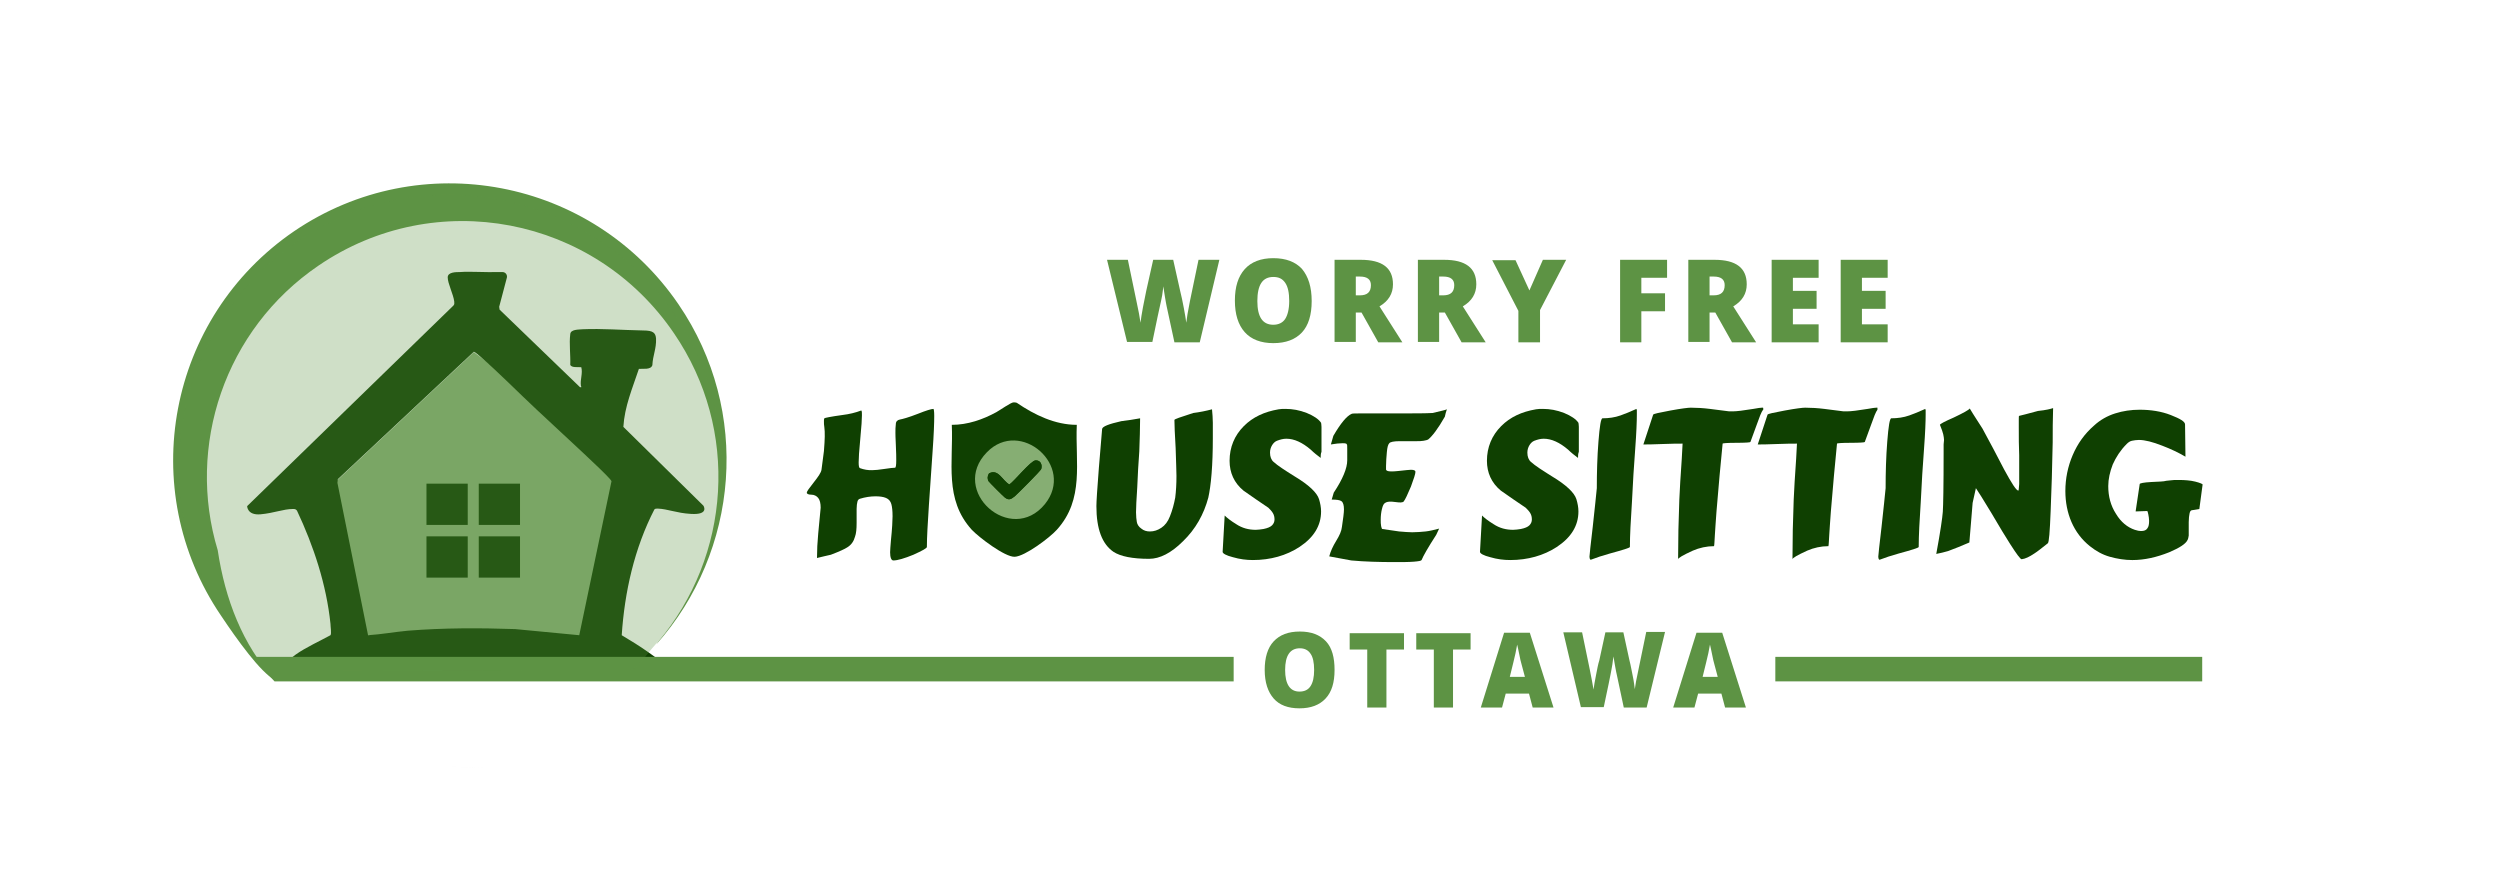 <?xml version="1.0" encoding="utf-8"?>
<!-- Generator: Adobe Illustrator 29.5.1, SVG Export Plug-In . SVG Version: 9.03 Build 0)  -->
<svg version="1.0" id="Layer_1" xmlns="http://www.w3.org/2000/svg" xmlns:xlink="http://www.w3.org/1999/xlink" x="0px" y="0px"
	 viewBox="0 0 612 216.2" style="enable-background:new 0 0 612 216.2;" xml:space="preserve">
<style type="text/css">
	.st0{opacity:0.75;}
	.st1{fill:#5D9344;}
	.st2{fill:#0F4001;}
	.st3{opacity:0.3;}
	.st4{fill:#666666;}
</style>
<g class="st0">
	<circle class="st1" cx="249.1" cy="117.5" r="11.9"/>
</g>
<g class="st0">
	<polygon class="st1" points="148.8,155.7 156.5,116.6 116,86.2 74.6,125 82.9,155.5 	"/>
</g>
<g>
	<path class="st2" d="M71,166.7c-0.2-0.2,0.1-1,0-1.2c-4.6-3.4,5-7.3,9.9-10c0.3-0.4,0-2.1,0-2.8c-1-9.6-4.1-19-8.2-27.7
		c-0.3-0.4-0.6-0.4-1-0.4c-2.3,0-4.6,1-7.9,1.3c-3.3,0.3-3.3-2-3.3-2L111,74.8c0.3-0.3,0.2-0.6,0.2-1c-0.2-1.7-1.6-4.4-1.6-5.9
		c0-1.3,2-1.3,3-1.3c2.6-0.2,5.2,0.1,10.4,0c0.7,0,1.2,0.6,1.1,1.3l-1.9,7.2l0.1,0.7l19.7,19c0.6,0,0.2-0.1,0.2-0.4
		c-0.2-1.5,0.5-3,0.1-4.5c-0.7-0.1-2.4,0.2-2.7-0.6c0.1-2.3-0.3-5.2,0-7.5c0.1-1.2,2-1.1,3.1-1.2c4.7-0.2,9.5,0.2,14.8,0.3
		c2.4,0,3,0.6,3.1,2c0.1,2.5-0.8,4.1-0.9,6.5c-0.4,1.2-2.3,0.8-3.3,0.9c-1.6,4.8-3.5,9.2-3.8,14.2l19.6,19.3c0,0,1.5,2.3-3.1,2
		c-3.5-0.2-5.6-1.2-8.1-1.3c-0.3,0-0.6,0-0.8,0.2c-4.9,9.5-7.3,20.2-8,30.8c4.4,2.6,9.1,5.7,12.8,9.2c0.5,0.5,1.3,1.1,1.5,1.8H71z
		 M131.4,100.3c-4.5-4.2-9.2-9-13.8-13c-0.2-0.2-1.4-1.2-1.6-1.2l-33.3,31.2l-0.1,0.9l7.5,37.3c3.2-0.2,6.5-0.8,9.7-1.1
		c8.7-0.7,17.5-0.7,26.3-0.4l15.7,1.5l7.9-37.7c-0.1-0.4-2.4-2.6-2.9-3.1C141.8,109.9,136.5,105.1,131.4,100.3z"/>
</g>
<g>
	<path class="st1" d="M293.7,83.8h-6.2l-1.9-8.8c-0.1-0.4-0.2-1.1-0.4-2.2s-0.3-2-0.4-2.7c-0.1,0.6-0.2,1.3-0.3,2.2
		c-0.2,0.9-0.3,1.7-0.5,2.4s-0.8,3.8-1.9,9h-6.2L271,63.6h5.1l2.1,10.1c0.5,2.2,0.8,4,1,5.3c0.1-0.9,0.3-2.2,0.6-3.8
		c0.3-1.6,0.6-2.9,0.8-4l1.7-7.6h4.9l1.7,7.6c0.3,1.2,0.6,2.6,0.9,4.2c0.3,1.6,0.5,2.8,0.6,3.6c0.1-1,0.4-2.8,0.9-5.3l2.1-10.1h5.1
		L293.7,83.8z"/>
	<path class="st1" d="M321.1,73.7c0,3.4-0.8,6-2.4,7.7s-3.9,2.6-7,2.6c-3,0-5.4-0.9-7-2.7s-2.4-4.4-2.4-7.7c0-3.4,0.8-5.9,2.4-7.7
		c1.6-1.8,4-2.7,7-2.7c3.1,0,5.4,0.9,7,2.6C320.3,67.7,321.1,70.3,321.1,73.7z M307.8,73.7c0,3.9,1.3,5.8,3.9,5.8
		c1.3,0,2.3-0.5,2.9-1.4c0.6-0.9,1-2.4,1-4.4c0-2-0.3-3.5-1-4.5s-1.6-1.4-2.9-1.4C309.1,67.8,307.8,69.7,307.8,73.7z"/>
	<path class="st1" d="M331.9,76.4v7.3h-5.2V63.6h6.4c5.3,0,7.9,2,7.9,6c0,2.3-1.1,4.1-3.3,5.4l5.6,8.8h-5.9l-4.1-7.3H331.9z
		 M331.9,72.3h1c1.8,0,2.7-0.8,2.7-2.5c0-1.4-0.9-2.1-2.7-2.1h-1V72.3z"/>
	<path class="st1" d="M352.3,76.4v7.3h-5.2V63.6h6.4c5.3,0,7.9,2,7.9,6c0,2.3-1.1,4.1-3.3,5.4l5.6,8.8h-5.9l-4.1-7.3H352.3z
		 M352.3,72.3h1c1.8,0,2.7-0.8,2.7-2.5c0-1.4-0.9-2.1-2.7-2.1h-1V72.3z"/>
	<path class="st1" d="M374.4,71.1l3.3-7.5h5.7L377,75.9v7.9h-5.3v-7.7l-6.4-12.4h5.7L374.4,71.1z"/>
	<path class="st1" d="M401.8,83.8h-5.2V63.6h11.5V68h-6.3v3.8h5.8v4.4h-5.8V83.8z"/>
	<path class="st1" d="M418.5,76.4v7.3h-5.2V63.6h6.4c5.3,0,7.9,2,7.9,6c0,2.3-1.1,4.1-3.3,5.4l5.6,8.8H424l-4.1-7.3H418.5z
		 M418.5,72.3h1c1.8,0,2.7-0.8,2.7-2.5c0-1.4-0.9-2.1-2.7-2.1h-1V72.3z"/>
	<path class="st1" d="M445.2,83.8h-11.5V63.6h11.5V68h-6.3v3.2h5.8v4.4h-5.8v3.8h6.3V83.8z"/>
	<path class="st1" d="M462.1,83.8h-11.5V63.6h11.5V68h-6.3v3.2h5.8v4.4h-5.8v3.8h6.3V83.8z"/>
</g>
<g>
	<path class="st2" d="M228.5,100.1c0.1,0,0.2,0.6,0.2,1.7c0,1.7-0.1,4.6-0.4,8.7c-0.3,4.2-0.6,8.5-0.9,13.1c-0.3,4.6-0.5,8-0.5,10.3
		c0,0.3-1.1,0.9-3.3,1.9c-2.2,0.9-3.9,1.4-4.9,1.4c-0.5,0-0.8-0.7-0.8-2c0-0.6,0.1-1.6,0.2-2.9c0.3-2.9,0.4-4.9,0.4-5.9
		c0-1.3-0.1-2.3-0.3-3c-0.2-0.7-0.6-1.2-1.3-1.5c-0.7-0.3-1.6-0.4-2.6-0.4c-1.2,0-2.5,0.2-3.8,0.6c-0.3,0.1-0.5,0.3-0.6,0.7
		c-0.1,0.4-0.2,1-0.2,1.8c0,0.3,0,0.9,0,1.6c0,0.8,0,1.4,0,1.8c0,1.5-0.1,2.6-0.4,3.4c-0.3,1.1-0.9,2-1.9,2.6c-0.6,0.4-1.9,1-4,1.8
		c-1.2,0.3-2.3,0.5-3.4,0.8c0-1.9,0.1-3.9,0.3-6c0.2-2.1,0.4-4.2,0.6-6.3c0-1.1-0.2-1.9-0.6-2.4c-0.4-0.5-1-0.8-1.7-0.8
		s-1.1-0.2-1.1-0.5c0-0.3,0.6-1.1,1.7-2.5s1.8-2.4,1.9-3.1c0.2-1.6,0.4-3.1,0.6-4.6c0.1-1.5,0.2-2.6,0.2-3.5c0-1,0-1.7-0.1-2.3
		c-0.1-0.5-0.1-1-0.1-1.5c0-0.3,0-0.5,0.1-0.7c0.1-0.1,1.5-0.4,4.4-0.8c1.7-0.2,3.3-0.6,4.6-1.1h0c0.1,0,0.1,0,0.1,0.1
		c0.1,0.1,0.1,0.5,0.1,1.1c0,0.8-0.1,2.7-0.4,5.7c-0.3,3-0.4,4.9-0.4,5.8c0,0.9,0.1,1.3,0.3,1.4c0.5,0.2,1,0.3,1.5,0.4
		c0.5,0.1,1,0.1,1.5,0.1c0.7,0,1.7-0.1,3-0.3c1.3-0.2,2.2-0.3,2.6-0.3c0.2,0,0.3-0.6,0.3-1.8c0-0.6,0-1.9-0.1-3.8
		c-0.1-1.8-0.1-2.8-0.1-3c0-0.7,0-1.4,0.1-2.1c0-0.6,0.4-1,1-1.1c0.6-0.1,2.1-0.5,4.4-1.4C226.7,100.5,228,100.1,228.5,100.1
		C228.4,100.1,228.4,100.1,228.5,100.1z"/>
	<path class="st2" d="M296.7,100.2c0.1,1.1,0.2,2.2,0.2,3.3c0,1.1,0,2.4,0,3.8c0,3.2-0.1,6.1-0.3,8.6c-0.2,2.6-0.5,4.5-0.8,5.9
		c-1.1,4.1-3.1,7.7-6.2,10.7c-2.9,2.9-5.7,4.3-8.3,4.3c-4.1,0-7-0.6-8.7-1.7c-2.8-1.9-4.2-5.6-4.2-11.2c0-1.1,0.2-4.2,0.6-9.3
		c0.3-3.8,0.6-7,0.8-9.6c0.1-0.6,1.6-1.2,4.7-1.9c1.5-0.2,3.1-0.4,4.6-0.7c0,2.5-0.1,5.2-0.2,8.1c-0.2,2.9-0.4,5.8-0.5,8.8
		c-0.2,3-0.3,5-0.3,6.1c0,1,0.1,1.8,0.2,2.4c0.1,0.6,0.5,1.2,1.1,1.6c0.6,0.5,1.3,0.7,2.1,0.7c1,0,1.9-0.3,2.8-0.9
		c0.9-0.6,1.6-1.5,2.1-2.8c0.6-1.5,1-3,1.3-4.6c0.2-1.6,0.3-3.3,0.3-5.3c0-1.1-0.1-3.4-0.2-6.8c-0.2-3.4-0.3-5.7-0.3-6.9
		c0-0.2,1.5-0.7,4.6-1.7C293.7,100.9,295.2,100.6,296.7,100.2z"/>
	<path class="st2" d="M323.3,112.1c-0.8-0.6-1.7-1.3-2.4-2c-2.1-1.8-4.1-2.7-6-2.7c-0.8,0-1.5,0.2-2.3,0.5c-0.5,0.2-0.9,0.6-1.2,1.1
		c-0.3,0.5-0.5,1.1-0.5,1.8c0,1,0.3,1.8,0.9,2.3c1,0.9,2.7,2,5.1,3.5c3.5,2.1,5.5,4,6,5.6c0.3,1,0.5,2,0.5,3c0,3.5-1.8,6.4-5.3,8.7
		c-3.2,2.1-7.1,3.2-11.4,3.2c-1.6,0-3.2-0.2-4.9-0.7c-1.6-0.4-2.5-0.9-2.5-1.3l0.5-8.9c0.6,0.6,1.5,1.3,2.8,2.1
		c1.5,1,3.1,1.4,4.8,1.4c0.6,0,1.2-0.1,1.9-0.2c1-0.2,1.7-0.5,2.1-0.9c0.4-0.4,0.6-0.9,0.6-1.4c0-0.6-0.1-1.1-0.4-1.6
		c-0.3-0.5-0.7-0.9-1.1-1.3c-2.1-1.4-4.1-2.8-6.1-4.2c-2.3-1.9-3.4-4.4-3.4-7.3c0-3.3,1.2-6.2,3.5-8.5c2.2-2.2,5-3.5,8.5-4.1
		c0.5-0.1,1.1-0.1,1.7-0.1c1.7,0,3.4,0.3,5.2,1c1.7,0.7,2.9,1.5,3.5,2.4c0,0.1,0.1,0.4,0.1,1c0,0.6,0,1.2,0,1.8c0,0.3,0,0.6,0,0.7
		c0,0.3,0,0.5,0,0.7c0,0.3,0,0.5,0,0.6c0,0.3,0,0.4,0,0.6c0,0.6,0,1.1,0,1.7C323.3,111.1,323.3,111.6,323.3,112.1z"/>
	<path class="st2" d="M354.2,100.2c-0.2,0.6-0.4,1.2-0.5,1.8c-1.7,3-3.1,4.8-4.1,5.6c-0.2,0.1-0.5,0.2-1.1,0.3
		c-0.6,0.1-1.1,0.1-1.7,0.1c-0.5,0-1.1,0-1.8,0c-0.7,0-1.5,0-2.4,0c-1.4,0-2.3,0.2-2.5,0.5c-0.3,0.3-0.5,1-0.6,2.2
		c-0.1,1.2-0.2,2.3-0.2,3.4c0,0.4,0,0.7,0,0.8c0,0.3,0.4,0.5,1.2,0.5c0.4,0,1.1,0,1.8-0.1c1.8-0.2,2.8-0.3,3.1-0.3
		c0.8,0,1.1,0.2,1.1,0.5c0,0.5-0.4,1.7-1.1,3.6c-0.8,1.9-1.4,3.2-1.8,3.7c-0.1,0.1-0.4,0.2-0.7,0.2c-0.2,0-0.7,0-1.3-0.1
		c-0.7-0.1-1.1-0.1-1.2-0.1c-0.6,0-1,0.1-1.3,0.3c-0.4,0.2-0.6,0.7-0.8,1.5c-0.2,0.8-0.3,1.7-0.3,2.6c0,0.6,0,1.1,0.1,1.6
		c0.1,0.5,0.2,0.7,0.3,0.7c1.5,0.2,2.9,0.4,4.1,0.6c1.3,0.1,2.3,0.2,3.2,0.2c1.2,0,2.2-0.1,3.3-0.2c1-0.1,2.1-0.4,3.3-0.7
		c-0.2,0.5-0.5,1-0.7,1.5c-2,3.1-3.2,5.2-3.6,6.2c-0.1,0.2-0.7,0.3-1.9,0.4c-1.2,0.1-2.8,0.1-4.7,0.1c-3.8,0-7.3-0.1-10.6-0.4
		c-1.8-0.3-3.6-0.7-5.4-1c0.3-1.2,0.9-2.5,1.7-3.8c0.8-1.3,1.3-2.4,1.4-3.4c0.3-2,0.5-3.5,0.5-4.3c0-1-0.2-1.7-0.6-2
		c-0.4-0.3-1.2-0.4-2.4-0.4c0.2-0.6,0.3-1.1,0.5-1.7c2.2-3.3,3.3-6,3.3-7.9c0-0.4,0-0.8,0-1.3s0-0.9,0-1.4c0-0.8,0-1.2-0.1-1.2
		c0-0.2-0.3-0.3-1-0.3c-0.8,0-1.7,0.1-2.9,0.3c0.2-0.7,0.4-1.4,0.6-2.1c1.8-3.1,3.3-4.9,4.5-5.4c0.1-0.1,1.2-0.1,3.1-0.1
		c1.4,0,2.9,0,4.5,0c1.5,0,3.2,0,4.8,0c3.1,0,5.6,0,7.4-0.1C352.7,100.6,353.8,100.4,354.2,100.2z"/>
	<path class="st2" d="M386.3,112.1c-0.8-0.6-1.7-1.3-2.4-2c-2.1-1.8-4.1-2.7-6-2.7c-0.8,0-1.5,0.2-2.3,0.5c-0.5,0.2-0.9,0.6-1.2,1.1
		c-0.3,0.5-0.5,1.1-0.5,1.8c0,1,0.3,1.8,0.9,2.3c1,0.9,2.7,2,5.1,3.5c3.5,2.1,5.5,4,6,5.6c0.3,1,0.5,2,0.5,3c0,3.5-1.8,6.4-5.3,8.7
		c-3.2,2.1-7.1,3.2-11.4,3.2c-1.6,0-3.2-0.2-4.9-0.7c-1.6-0.4-2.5-0.9-2.5-1.3l0.5-8.9c0.6,0.6,1.5,1.3,2.8,2.1
		c1.5,1,3.1,1.4,4.8,1.4c0.6,0,1.2-0.1,1.9-0.2c1-0.2,1.7-0.5,2.1-0.9c0.4-0.4,0.6-0.9,0.6-1.4c0-0.6-0.1-1.1-0.4-1.6
		c-0.3-0.5-0.7-0.9-1.1-1.3c-2.1-1.4-4.1-2.8-6.1-4.2c-2.3-1.9-3.4-4.4-3.4-7.3c0-3.3,1.2-6.2,3.5-8.5c2.2-2.2,5-3.5,8.5-4.1
		c0.5-0.1,1.1-0.1,1.7-0.1c1.7,0,3.4,0.3,5.2,1c1.7,0.7,2.9,1.5,3.5,2.4c0,0.1,0.1,0.4,0.1,1c0,0.6,0,1.2,0,1.8c0,0.3,0,0.6,0,0.7
		c0,0.3,0,0.5,0,0.7c0,0.3,0,0.5,0,0.6c0,0.3,0,0.4,0,0.6c0,0.6,0,1.1,0,1.7C386.3,111.1,386.3,111.6,386.3,112.1z"/>
	<path class="st2" d="M400.6,100.1c0,0.1,0.1,0.2,0.1,0.3c0,0.2,0,0.6,0,1.1c0,1.6-0.1,4.4-0.4,8.4c-0.3,4.1-0.6,8.4-0.8,13
		c-0.3,4.6-0.5,8.2-0.5,11c0,0.2-1.6,0.7-4.9,1.6c-1.8,0.5-3.3,1-4.6,1.5c0,0-0.1,0-0.1,0c0,0-0.1,0-0.1,0c-0.1-0.1-0.2-0.4-0.2-0.7
		c0-0.5,0.3-2.9,0.8-7.3c0.5-4.4,0.8-7.6,1-9.5c0-3.8,0.1-7.6,0.4-11.4c0.3-3.8,0.6-5.7,1-5.7c1.5,0,3-0.2,4.4-0.7
		C397.8,101.3,399.1,100.8,400.6,100.1z"/>
	<path class="st2" d="M431.6,100.3c-0.4,0.5-0.9,1.8-1.6,3.8c-0.5,1.4-1,2.8-1.5,4.1c0,0.1-1.2,0.2-3.4,0.2c-2.3,0-3.4,0.1-3.4,0.2
		c-0.5,5-1,10.5-1.5,16.6c-0.2,2.5-0.3,4.4-0.4,5.8c-0.1,1.4-0.1,2.3-0.2,2.7c-1.8,0-3.6,0.4-5.2,1.1c-2.4,1.1-3.6,1.8-3.6,2.1
		c0-4.7,0.1-9.6,0.3-14.6c0.1-2.4,0.3-5.7,0.6-10c0.1-1.2,0.1-2.5,0.2-3.7c-1,0-2.7,0-5,0.1c-2.3,0.1-3.7,0.1-4.1,0.1
		c-0.3,0-0.4,0-0.4,0c0,0-0.1,0-0.1,0l2.4-7.3c0.1-0.2,1.5-0.5,4.2-1c2.7-0.5,4.4-0.7,5-0.7c1.5,0,3.1,0.1,4.7,0.3
		c1.5,0.2,3.1,0.4,4.7,0.6c0.2,0,0.5,0,0.9,0c0.9,0,2.6-0.2,5-0.6c1.1-0.2,1.8-0.3,2.1-0.3c0.1,0,0.3,0,0.3,0c0,0,0,0,0,0
		C431.7,100.2,431.7,100.2,431.6,100.3z"/>
	<path class="st2" d="M459.6,100.3c-0.4,0.5-0.9,1.8-1.6,3.8c-0.5,1.4-1,2.8-1.5,4.1c0,0.1-1.2,0.2-3.4,0.2c-2.3,0-3.4,0.1-3.4,0.2
		c-0.5,5-1,10.5-1.5,16.6c-0.2,2.5-0.3,4.4-0.4,5.8c-0.1,1.4-0.1,2.3-0.2,2.7c-1.8,0-3.6,0.4-5.2,1.1c-2.4,1.1-3.6,1.8-3.6,2.1
		c0-4.7,0.1-9.6,0.3-14.6c0.1-2.4,0.3-5.7,0.6-10c0.1-1.2,0.1-2.5,0.2-3.7c-1,0-2.7,0-5,0.1c-2.3,0.1-3.7,0.1-4.1,0.1
		c-0.3,0-0.4,0-0.4,0c0,0-0.1,0-0.1,0l2.4-7.3c0.1-0.2,1.5-0.5,4.2-1c2.7-0.5,4.4-0.7,5-0.7c1.5,0,3.1,0.1,4.7,0.3
		c1.5,0.2,3.1,0.4,4.7,0.6c0.2,0,0.5,0,0.9,0c0.9,0,2.6-0.2,5-0.6c1.1-0.2,1.8-0.3,2.1-0.3c0.1,0,0.3,0,0.3,0c0,0,0,0,0,0
		C459.6,100.2,459.6,100.2,459.6,100.3z"/>
	<path class="st2" d="M471.3,100.1c0,0.1,0.1,0.2,0.1,0.3c0,0.2,0,0.6,0,1.1c0,1.6-0.1,4.4-0.4,8.4c-0.3,4.1-0.6,8.4-0.8,13
		c-0.3,4.6-0.5,8.2-0.5,11c0,0.2-1.6,0.7-4.9,1.6c-1.8,0.5-3.3,1-4.6,1.5c0,0-0.1,0-0.1,0c0,0-0.1,0-0.1,0c-0.1-0.1-0.2-0.4-0.2-0.7
		c0-0.5,0.3-2.9,0.8-7.3c0.5-4.4,0.8-7.6,1-9.5c0-3.8,0.1-7.6,0.4-11.4c0.3-3.8,0.6-5.7,1-5.7c1.5,0,3-0.2,4.4-0.7
		C468.5,101.3,469.8,100.8,471.3,100.1z"/>
	<path class="st2" d="M502.6,99.9c-0.1,2.8-0.1,5.6-0.1,8.4c-0.1,6.1-0.3,11.7-0.5,16.8c-0.2,5.1-0.4,7.7-0.7,7.9
		c-1.4,1.1-2.5,2-3.3,2.5c-1.2,0.8-2.2,1.3-3.1,1.4c-0.3,0-1.2-1.2-2.8-3.7c-1.1-1.7-2.6-4.2-4.6-7.6c-2-3.3-3.3-5.4-3.8-6.1
		c-0.3,1.2-0.5,2.4-0.8,3.6c-0.3,3.3-0.5,6.5-0.8,9.7c-1.8,0.8-3.6,1.5-5.2,2.1c-1,0.3-1.9,0.5-2.9,0.7c1-5.4,1.5-8.9,1.6-10.3
		c0.1-1.4,0.2-6.3,0.2-14.7c0-0.8,0-1.4,0-1.8c0-0.4,0.1-0.7,0.1-1.1c0-0.4-0.1-0.9-0.2-1.4c-0.1-0.5-0.4-1.3-0.8-2.3
		c0-0.2,1.1-0.8,3.4-1.8c2.3-1.1,3.6-1.8,3.9-2.2c1,1.7,2.1,3.3,3.1,4.9c1.8,3.3,3.6,6.7,5.3,10c1.9,3.5,3,5.2,3.5,5.2h0
		c0.1,0,0.1-0.6,0.2-1.6c0-1.1,0-1.8,0-2.1c0-1.2,0-2.9,0-5c-0.1-2.1-0.1-4.3-0.1-6.8c0-0.7,0-1.3,0-1.9c0-0.6,0-0.9,0.1-0.9
		c0.5-0.1,2-0.5,4.6-1.2C500.9,100.4,502,100.1,502.6,99.9z"/>
	<path class="st2" d="M538.4,124.6l-1.8,0.3c-0.3,0-0.5,0.3-0.6,0.8c-0.1,0.5-0.2,1.2-0.2,2.1c0,0.4,0,0.7,0,1.1c0,0.3,0,0.5,0,0.7
		c0,0.6,0,1.2,0,1.5c-0.1,0.4-0.1,0.8-0.3,1.1c-0.4,0.9-1.9,1.9-4.5,3c-3,1.2-6,1.9-9,1.9c-1.9,0-3.7-0.3-5.5-0.8s-3.4-1.4-4.9-2.6
		c-2-1.6-3.5-3.6-4.5-5.9c-1-2.3-1.5-4.9-1.5-7.6c0-3,0.6-6,1.8-8.8c1.2-2.8,2.9-5.2,5.2-7.2c1.5-1.4,3.3-2.4,5.2-3
		c1.9-0.6,3.9-0.9,6-0.9c2.7,0,5.3,0.4,7.6,1.3c2.3,0.9,3.5,1.6,3.5,2.3l0.1,7.9c-1.7-1-3.6-1.9-5.7-2.7c-2.3-0.9-4.2-1.4-5.7-1.4
		c-0.6,0-1.2,0.1-1.7,0.2s-0.9,0.4-1.3,0.8c-1.5,1.5-2.6,3.2-3.4,5c-0.7,1.8-1.1,3.6-1.1,5.3c0,2.5,0.6,4.8,1.9,6.8
		c1.2,2,2.8,3.3,4.6,3.9c0.6,0.2,1.1,0.3,1.5,0.3c0.8,0,1.3-0.2,1.6-0.7c0.3-0.4,0.4-1,0.4-1.8c0-0.5-0.1-1.1-0.2-1.6
		c-0.1-0.6-0.2-0.8-0.3-0.8l-2.8,0.1l1-6.7c0-0.2,1-0.4,2.8-0.5c1.8-0.1,3.1-0.1,3.7-0.3c0.6-0.1,1.3-0.1,2-0.2c0.7,0,1,0,1.1,0
		c1.4,0,2.8,0.1,4,0.4c1.2,0.3,1.8,0.6,1.8,0.7L538.4,124.6z"/>
</g>
<g>
	<path class="st1" d="M326.7,164c0,3.1-0.7,5.4-2.2,7c-1.5,1.6-3.6,2.4-6.4,2.4c-2.8,0-4.9-0.8-6.3-2.4s-2.2-3.9-2.2-7
		c0-3,0.7-5.4,2.2-7c1.5-1.6,3.6-2.4,6.4-2.4c2.8,0,4.9,0.8,6.4,2.4S326.7,161,326.7,164z M314.6,164c0,3.5,1.2,5.3,3.5,5.3
		c1.2,0,2.1-0.4,2.7-1.3c0.6-0.9,0.9-2.2,0.9-4c0-1.8-0.3-3.2-0.9-4c-0.6-0.9-1.5-1.3-2.6-1.3C315.8,158.7,314.6,160.5,314.6,164z"
		/>
	<path class="st1" d="M339.4,173.2h-4.7V159h-4.3v-4h13.3v4h-4.3V173.2z"/>
	<path class="st1" d="M355.8,173.2H351V159h-4.3v-4h13.3v4h-4.3V173.2z"/>
	<path class="st1" d="M375.2,173.2l-0.9-3.4h-5.7l-0.9,3.4h-5.2l5.7-18.3h6.3l5.8,18.3H375.2z M373.3,165.7l-0.8-3
		c-0.2-0.7-0.4-1.5-0.6-2.6s-0.4-1.8-0.5-2.3c-0.1,0.4-0.2,1.1-0.4,2.1c-0.2,1-0.7,2.9-1.4,5.8H373.3z"/>
	<path class="st1" d="M403.1,173.2h-5.6l-1.7-8c-0.1-0.3-0.2-1-0.4-2c-0.2-1-0.3-1.8-0.4-2.5c-0.1,0.5-0.2,1.2-0.3,2
		c-0.1,0.8-0.3,1.5-0.4,2.2c-0.1,0.7-0.7,3.4-1.7,8.2H387l-4.3-18.3h4.6l1.9,9.2c0.4,2,0.7,3.6,0.9,4.8c0.1-0.8,0.3-2,0.6-3.5
		s0.5-2.7,0.8-3.6l1.5-6.9h4.4l1.5,6.9c0.3,1.1,0.5,2.4,0.8,3.8c0.3,1.4,0.4,2.5,0.5,3.2c0.1-0.9,0.4-2.5,0.9-4.8l1.9-9.2h4.6
		L403.1,173.2z"/>
	<path class="st1" d="M422.3,173.2l-0.9-3.4h-5.7l-0.9,3.4h-5.2l5.7-18.3h6.3l5.8,18.3H422.3z M420.5,165.7l-0.8-3
		c-0.2-0.7-0.4-1.5-0.6-2.6s-0.4-1.8-0.5-2.3c-0.1,0.4-0.2,1.1-0.4,2.1c-0.2,1-0.7,2.9-1.4,5.8H420.5z"/>
</g>
<g class="st3">
	<path class="st4" d="M118,188c0.1,0,0.1,0,0.2,0c-2.9,0-5.7-0.2-8.5-0.4C112.4,187.8,115.2,188,118,188z"/>
</g>
<g>
	<polygon class="st1" points="67.2,166.8 302,166.8 302,160.8 61.6,160.8 	"/>
</g>
<g>
	<rect x="434.6" y="160.8" class="st1" width="104.5" height="6"/>
</g>
<g>
	<g>
		<path class="st2" d="M263.6,104c-0.4,9.3,1.9,18.2-4.9,25.7c-1.7,1.9-7.8,6.5-10.3,6.6c-2.4,0.1-8.8-4.8-10.5-6.6
			c-6.8-7.5-4.5-16.4-4.9-25.7c3.9,0,7.6-1.3,10.9-3.1c0.9-0.5,3.6-2.4,4.2-2.4c0.3,0,0.5,0,0.8,0.1
			C253.3,101.6,258.3,104,263.6,104z M241.6,110.7c-9.3,9.5,5.9,22.9,14.2,12.7C263.3,114.1,249.8,102.3,241.6,110.7z"/>
	</g>
	<g>
		<path class="st2" d="M242.1,115.9c-0.3,0.6-0.4,1.3-0.1,1.9c0.2,0.3,3.6,3.7,4,4c1,0.7,1.5,0.4,2.4-0.3c0.7-0.6,6.4-6.3,6.5-6.7
			c0.3-1.1-0.2-2.1-1.4-2.1c-1.2,0.1-5.1,5-6.4,5.9C245.4,117.7,244.4,114.6,242.1,115.9z"/>
	</g>
	<g>
		<path class="st2" d="M242.1,115.9c2.3-1.2,3.3,1.8,5,2.7c1.3-0.9,5.2-5.8,6.4-5.9c1.2-0.1,1.7,1,1.4,2.1c-0.1,0.4-5.8,6.1-6.5,6.7
			c-0.9,0.7-1.4,1.1-2.4,0.3c-0.4-0.3-3.8-3.7-4-4C241.6,117.1,241.7,116.5,242.1,115.9z"/>
	</g>
</g>
<g>
	<g>
		<rect x="104.4" y="118.4" class="st2" width="10.1" height="10.1"/>
	</g>
	<g>
		<rect x="117.2" y="118.4" class="st2" width="10.1" height="10.1"/>
	</g>
	<g>
		<rect x="104.4" y="131.3" class="st2" width="10.1" height="10.1"/>
	</g>
	<g>
		<rect x="117.2" y="131.3" class="st2" width="10.1" height="10.1"/>
	</g>
</g>
<g>
	<path class="st1" d="M72,56.6c30.9-21,73-13,94.1,17.9c17.9,26.2,14.8,60.5-5.4,83.2c0.1-0.2,0.3-0.4,0.4-0.6
		c17.7-20.9,20.1-51.8,3.9-75.5C145.5,52.9,106.6,45.5,78,65c-23.1,15.7-32.4,44.3-24.7,69.7c1.8,12,6.1,23.2,13.9,31.7
		c-3.4-1.8-9.1-9.7-13.1-15.7C33.1,119.8,41.1,77.7,72,56.6z"/>
</g>
<g class="st3">
	<path class="st1" d="M43.8,116.6c-1-37,27.6-67.9,64-68.9c36.4-1,67.8,27.7,68.8,64.7c0.5,16.9-4.4,32.2-16,45.2
		c-3.1,3.5-2.7,3.8-6.3,6.7l-89.5-0.3C54.6,151.6,44.4,137.7,43.8,116.6z"/>
</g>
</svg>

